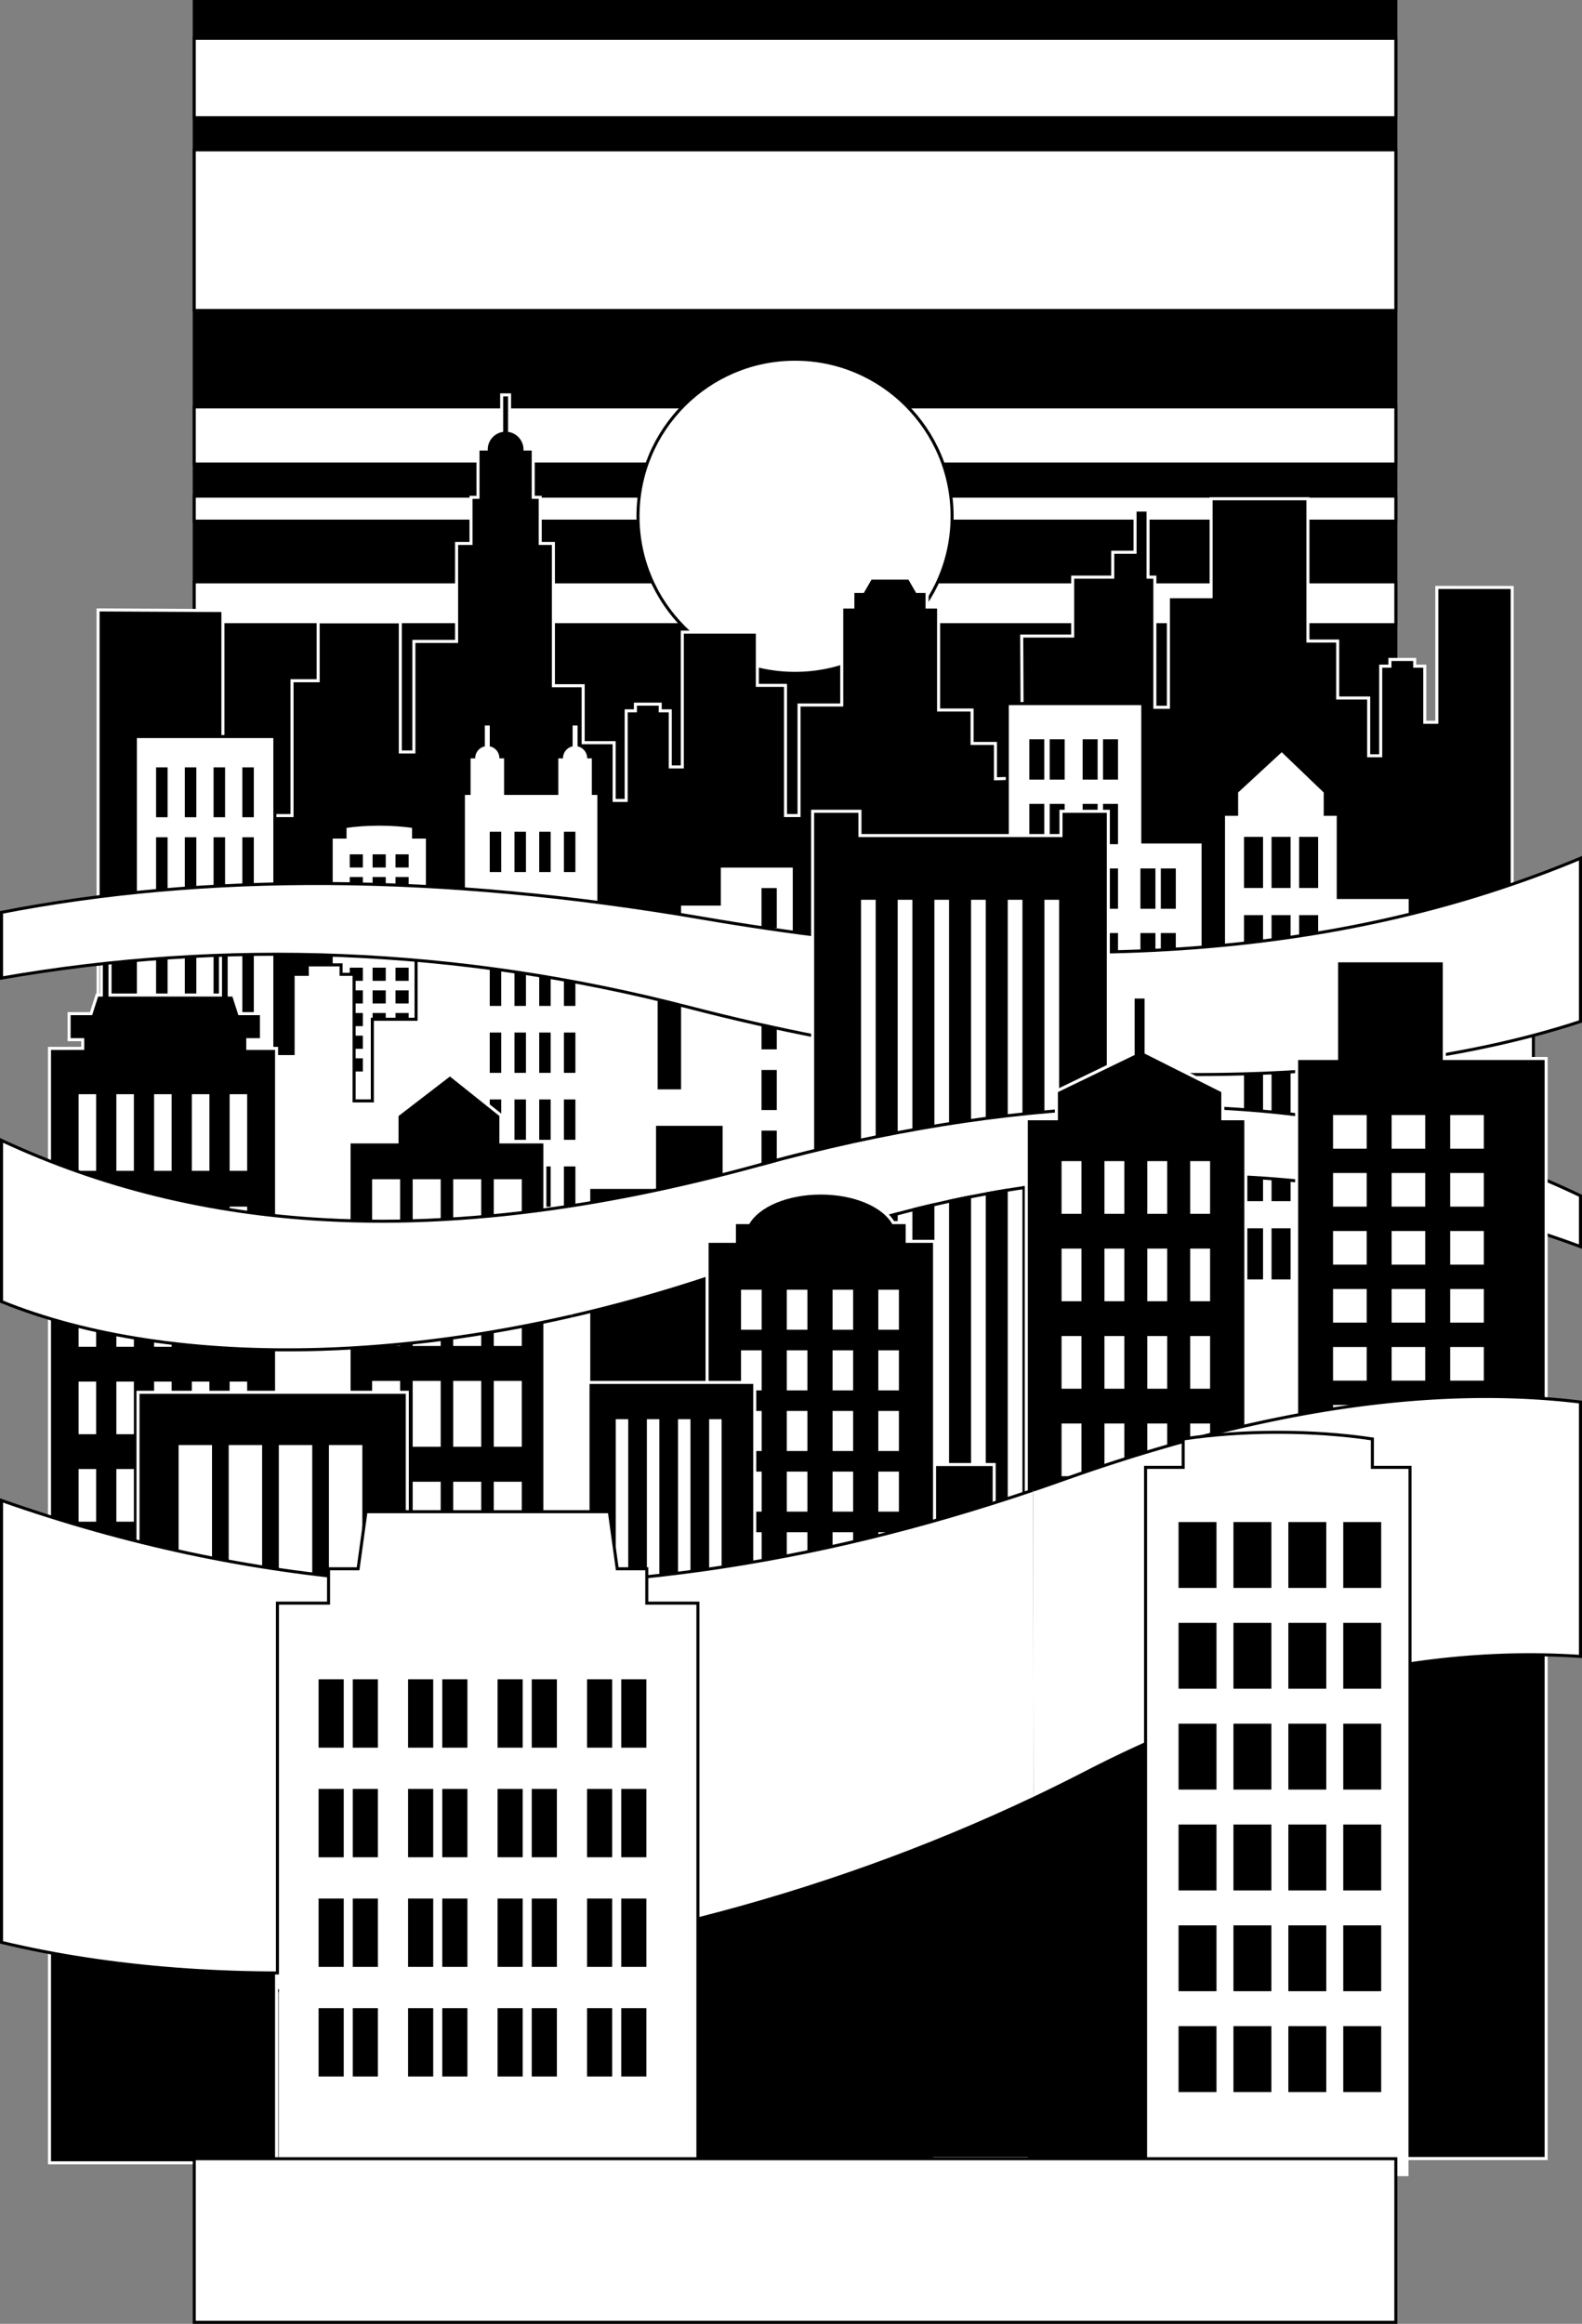 <svg xmlns="http://www.w3.org/2000/svg" width="520.453" height="764.391"><rect width="100%" height="100%" fill="#808080" stroke="none"/><path d="M459.21 570.145H63.907V.5l395.305.004v569.64"/><path fill="none" stroke="#000" d="M459.21 570.145H63.907V.5l395.305.004zm0 0"/><path fill="#fff" d="M63.906 102.137h395.305v-52.84H63.906v52.84"/><path fill="none" stroke="#000" d="M63.906 102.137h395.305v-52.84H63.906Zm0 0"/><path fill="#fff" d="M63.906 38.727h395.305V12.59H63.906v26.137"/><path fill="none" stroke="#000" d="M63.906 38.727h395.305V12.59H63.906Zm0 0"/><path fill="#fff" d="M63.906 152.633h395.305v-18.79H63.906v18.79"/><path fill="none" stroke="#000" d="M63.906 152.633h395.305v-18.79H63.906Zm0 0"/><path fill="#fff" d="M63.906 171.422h395.305v-8.223H63.906v8.223"/><path fill="none" stroke="#000" d="M63.906 171.422h395.305v-8.223H63.906Zm0 0"/><path fill="#fff" d="M63.906 205.473h395.305v-14.09H63.906v14.09"/><path fill="none" stroke="#000" d="M63.906 205.473h395.305v-14.09H63.906Zm0 0"/><path fill="#fff" d="M313.227 169.828c0 28.535-23.133 51.668-51.668 51.668-28.536 0-51.668-23.133-51.668-51.668s23.132-51.672 51.668-51.672c28.535 0 51.668 23.137 51.668 51.672"/><path fill="none" stroke="#000" d="M313.227 169.828c0 28.535-23.133 51.668-51.668 51.668-28.536 0-51.668-23.133-51.668-51.668s23.132-51.672 51.668-51.672c28.535 0 51.668 23.137 51.668 51.672zm0 0"/><path d="M473.191 193.727v44.355h-4.96v-18.457h-3.305v-2.207h-7.164v2.207h-3.032v29.477h-4.957v-19.008h-10.195v-18.735h-9.789v-46.804h-30.851v32.234h-14.051v36.363h-5.457V190.34h-2.239v-22.063h-3.27v13.88h-7.347v8.183h-13.176v19.383h-16.765l.222 46.699-9.867.258v-11.633h-7.691V234.05H308.28v-33.883h-3.785v-5.117h-3.098l-2.543-4.399h-12.132l-2.547 4.399h-3.098v5.117h-3.656v32.23h-14.047v36.368h-5.457v-42.817h-9.262v-17.523h-23.691v44.351h-4.961V234.32h-3.305v-2.203h-7.164v2.203h-3.031v29.477h-4.957v-19.008h-10.192v-18.734h-9.789v-46.801h-4.336v-15.16h-2.304v-15.899h-2.719c.004-.101.016-.207.016-.316a5.876 5.876 0 0 0-5.086-5.82v-11.664h-1.59v11.664a5.876 5.876 0 0 0-5.09 5.82c0 .11.012.215.016.316h-2.72v15.899h-2.304v15.16h-4.738v32.23h-14.05v36.368h-5.458v-42.813h-26.031v19.379H96.57v44.352H72.832v-67.45l-40.066-.191v277.203h343.836v-14.7h120.386V193.728h-23.797"/><path fill="none" stroke="#fff" stroke-width="2" d="M473.191 193.727v44.355h-4.96v-18.457h-3.305v-2.207h-7.164v2.207h-3.032v29.477h-4.957v-19.008h-10.195v-18.735h-9.789v-46.804h-30.851v32.234h-14.051v36.363h-5.457V190.34h-2.239v-22.063h-3.27v13.88h-7.347v8.183h-13.176v19.383h-16.765l.222 46.699-9.867.258v-11.633h-7.691V234.05H308.28v-33.883h-3.785v-5.117h-3.098l-2.543-4.399h-12.132l-2.547 4.399h-3.098v5.117h-3.656v32.23h-14.047v36.368h-5.457v-42.817h-9.262v-17.523h-23.691v44.351h-4.961V234.32h-3.305v-2.203h-7.164v2.203h-3.031v29.477h-4.957v-19.008h-10.192v-18.734h-9.789v-46.801h-4.336v-15.16h-2.304v-15.899h-2.719c.004-.101.016-.207.016-.316a5.876 5.876 0 0 0-5.086-5.82v-11.664h-1.59v11.664a5.876 5.876 0 0 0-5.09 5.82c0 .11.012.215.016.316h-2.72v15.899h-2.304v15.16h-4.738v32.23h-14.05v36.368h-5.458v-42.813h-26.031v19.379H96.57v44.352H72.832v-67.45l-40.066-.191v277.203h343.836v-14.7h120.386V193.728Zm0 0"/><path d="M473.191 193.727v44.355h-4.96v-18.457h-3.305v-2.207h-7.164v2.207h-3.032v29.477h-4.957v-19.008h-10.195v-18.735h-9.789v-46.804h-30.851v32.234h-14.051v36.363h-5.457V190.34h-2.239v-22.063h-3.27v13.88h-7.347v8.183h-13.176v19.383h-16.765l.222 46.699-9.867.258v-11.633h-7.691V234.05H308.28v-33.883h-3.785v-5.117h-3.098l-2.543-4.399h-12.132l-2.547 4.399h-3.098v5.117h-3.656v32.23h-14.047v36.368h-5.457v-42.817h-9.262v-17.523h-23.691v44.351h-4.961V234.32h-3.305v-2.203h-7.164v2.203h-3.031v29.477h-4.957v-19.008h-10.192v-18.734h-9.789v-46.801h-4.336v-15.16h-2.304v-15.899h-2.719c.004-.101.016-.207.016-.316a5.876 5.876 0 0 0-5.086-5.82v-11.664h-1.59v11.664a5.876 5.876 0 0 0-5.09 5.82c0 .11.012.215.016.316h-2.72v15.899h-2.304v15.16h-4.738v32.23h-14.05v36.368h-5.458v-42.813h-26.031v19.379H96.57v44.352H72.832v-67.45l-40.066-.191v277.203h343.836v-14.7h120.386V193.728h-23.797"/><path fill="#fff" d="M136.063 275.344v-3.465c-3.41-.5-7.239-.785-11.278-.785-4.039 0-7.863.285-11.277.785v3.465h-4.559v128.11h31.672v-128.11h-4.558"/><path fill="none" stroke="#000" d="M136.063 275.344v-3.465c-3.41-.5-7.239-.785-11.278-.785-4.039 0-7.863.285-11.277.785v3.465h-4.559v128.11h31.672v-128.11Zm0 0"/><path d="M119.375 285.348h-4.32v-4.328h4.32v4.328m7.531 0h-4.324v-4.328h4.324v4.328m7.532 0h-4.325v-4.328h4.325v4.328m-15.063 7.452h-4.32v-4.323h4.32v4.324m7.531-.001h-4.324v-4.323h4.324v4.324m7.532-.001h-4.325v-4.323h4.325v4.324m-15.063 29.824h-4.32v-4.324h4.32v4.324m7.531 0h-4.324v-4.324h4.324v4.324m7.532 0h-4.325v-4.324h4.325v4.324m-15.063 7.453h-4.32v-4.324h4.32v4.324m7.531 0h-4.324v-4.324h4.324v4.324m7.532 0h-4.325v-4.324h4.325v4.324m-15.063 7.457h-4.32v-4.324h4.32v4.324m7.531 0h-4.324v-4.324h4.324v4.324m7.532 0h-4.325v-4.324h4.325v4.324m-15.063 7.453h-4.32v-4.324h4.32v4.324m0 7.457h-4.32v-4.324h4.32v4.324"/><path fill="#fff" d="M470.445 332.281v26.067h-7.004v-62.633H439.77v-27.371h-4.29v-7.668l-13.812-13.246-14.344 13.246v7.668h-4.32v60.46H395.3V277.45h-19.84v-45.515h-43.574v66.093h-13.82v26.453h-14.399v26.844h-7v-41.629h-4.281v-3.11h-10.114v3.11h-4.668v26.07h-16.8V285.38h-23.66v12.5h-13.079v60.457h-7.707v-51.352h-19.84V261.47h-1.812v-12.02h-1.539c0-.02.004-.035.004-.054a3.98 3.98 0 0 0-3.168-3.895v-6.86h-1.621v6.86a3.98 3.98 0 0 0-3.164 3.895c0 .019.004.035.004.054h-1.54v12.02h-17.85v-12.02h-1.54c0-.02.004-.035.004-.054a3.98 3.98 0 0 0-3.168-3.895v-6.86h-1.62v6.86a3.98 3.98 0 0 0-3.169 3.895c0 .019.008.035.008.054h-1.539v12.02h-1.863v47.847h-15.563v26.457H122.99v26.844h-7v-41.629h-4.282v-3.11h-10.113v3.11h-4.668v26.067h-7.004V242.777H45.035v411.504h458.926v-322.27l-33.516.27"/><path fill="none" stroke="#000" stroke-width="2" d="M470.445 332.281v26.067h-7.004v-62.633H439.77v-27.371h-4.29v-7.668l-13.812-13.246-14.344 13.246v7.668h-4.32v60.46H395.3V277.45h-19.84v-45.515h-43.574v66.093h-13.82v26.453h-14.399v26.844h-7v-41.629h-4.281v-3.11h-10.114v3.11h-4.668v26.07h-16.8V285.38h-23.66v12.5h-13.079v60.457h-7.707v-51.352h-19.84V261.47h-1.812v-12.02h-1.539c0-.02.004-.035.004-.054a3.98 3.98 0 0 0-3.168-3.895v-6.86h-1.621v6.86a3.98 3.98 0 0 0-3.164 3.895c0 .019.004.035.004.054h-1.54v12.02h-17.85v-12.02h-1.54c0-.02.004-.035.004-.054a3.98 3.98 0 0 0-3.168-3.895v-6.86h-1.62v6.86a3.98 3.98 0 0 0-3.169 3.895c0 .019.008.035.008.054h-1.539v12.02h-1.863v47.847h-15.563v26.457H122.99v26.844h-7v-41.629h-4.282v-3.11h-10.113v3.11h-4.668v26.067h-7.004V242.777H45.035v411.504h458.926v-322.27Zm0 0"/><path fill="#fff" d="M470.445 332.281v26.067h-7.004v-62.633H439.77v-27.371h-4.29v-7.668l-13.812-13.246-14.344 13.246v7.668h-4.32v60.46H395.3V277.45h-19.84v-45.515h-43.574v66.093h-13.82v26.453h-14.399v26.844h-7v-41.629h-4.281v-3.11h-10.114v3.11h-4.668v26.07h-16.8V285.38h-23.66v12.5h-13.079v60.457h-7.707v-51.352h-19.84V261.47h-1.812v-12.02h-1.539c0-.02.004-.035.004-.054a3.98 3.98 0 0 0-3.168-3.895v-6.86h-1.621v6.86a3.98 3.98 0 0 0-3.164 3.895c0 .019.004.035.004.054h-1.54v12.02h-17.85v-12.02h-1.54c0-.02.004-.035.004-.054a3.98 3.98 0 0 0-3.168-3.895v-6.86h-1.62v6.86a3.98 3.98 0 0 0-3.169 3.895c0 .019.008.035.008.054h-1.539v12.02h-1.863v47.847h-15.563v26.457H122.99v26.844h-7v-41.629h-4.282v-3.11h-10.113v3.11h-4.668v26.067h-7.004V242.777H45.035v411.504h458.926v-322.27l-33.516.27"/><path d="M255.55 305.29h-5.027v-13.173h5.028v13.172m-.001 39.891h-5.027v-13.172h5.028v13.172m-.001 39.886h-5.027v-13.168h5.028v13.168m88.004-128.632h-4.93V243.18h4.93v13.254m6.703 0h-4.93V243.18h4.93v13.254m10.844 0h-4.93V243.18h4.93v13.254m6.703 0h-4.93V243.18h4.93v13.254m-24.25 21.242h-4.93v-13.25h4.93v13.25m6.703 0h-4.93v-13.25h4.93v13.25m10.844 0h-4.93v-13.25h4.93v13.25m6.703 0h-4.93v-13.25h4.93v13.25m0 21.246h-4.93v-13.254h4.93v13.254m0 21.246h-4.93V306.91h4.93v13.258m12.308-21.246h-4.93v-13.254h4.93v13.254m6.707 0h-4.93v-13.254h4.93v13.254m-6.707 21.246h-4.93V306.91h4.93v13.258m6.707 0h-4.93V306.91h4.93v13.258M55.129 268.824V252.41h-3.781v16.414h3.78m-3.78 6.571v193.687h3.78V275.395h-3.78m13.238-6.571V252.41H60.8v16.414h3.785m-3.785 6.571v193.687h3.786V275.395H60.8m13.243-6.571V252.41h-3.781v16.414h3.781m-3.781 6.571v193.687h3.781V275.395h-3.781m13.238-6.571V252.41h-3.781v16.414H83.5m-3.781 6.571V340H83.5v-64.605h-3.781m335.801 16.703h-6.266V275.27h6.266v16.828m9.062 0h-6.262V275.27h6.262v16.828m9.07 0h-6.265V275.27h6.265v16.828m-18.132 25.75h-6.266V301.02h6.266v16.828m9.062 0h-6.262V301.02h6.262v16.828m9.07 0h-6.265V301.02h6.265v16.828m-18.132 51.504h-6.266V352.52h6.266v16.832m9.062 0h-6.262V352.52h6.262v16.832m-9.062 25.75h-6.266v-16.829h6.266v16.829m9.062 0h-6.262v-16.829h6.262v16.829m-9.062 25.75h-6.266v-16.829h6.266v16.829m9.062 0h-6.262v-16.829h6.262v16.829M164.898 286.844h-3.78v-13.258h3.78v13.258m8.133 0h-3.777v-13.258h3.777v13.258m8.133 0h-3.773v-13.258h3.773v13.258m8.136 0h-3.773v-13.258h3.774v13.258m-24.403 44.035h-3.78V317.62h3.78v13.258m8.133.001h-3.777V317.62h3.777v13.258m8.133.001h-3.773V317.62h3.773v13.258m8.136.001h-3.773V317.62h3.774v13.258m-24.403 22.017h-3.78v-13.258h3.78v13.258m8.133 0h-3.777v-13.258h3.777v13.258m8.133 0h-3.773v-13.258h3.773v13.258m8.136 0h-3.773v-13.258h3.774v13.258m-24.403 22.019h-3.78v-13.258h3.78v13.258m8.133 0h-3.777v-13.258h3.777v13.258m8.133 0h-3.773v-13.258h3.773v13.258m8.136 0h-3.773v-13.258h3.774v13.258m-8.137 22.02h-3.773v-13.262h3.773v13.262m8.136 0h-3.773v-13.262h3.774v13.262m26.023-6.36v-20.758h22.906v20.758h8.493v217.469H193.68V390.574h21.644"/><path fill="none" stroke="#fff" d="M215.324 390.574v-20.758h22.906v20.758h8.493v217.469H193.68V390.574Zm0 0"/><path d="M81.516 344.852v-2.86h4.492v-8.574H78.78l-1.96-6.121h-1.426v-19.192h-2.86v19.192H36.2v-19.192h-2.86v19.192h-1.421l-1.965 6.121h-7.226v8.574h4.492v2.86H16.28v366.574h74.707V344.852h-9.472"/><path fill="none" stroke="#fff" d="M81.516 344.852v-2.86h4.492v-8.574H78.78l-1.96-6.121h-1.426v-19.192h-2.86v19.192H36.2v-19.192h-2.86v19.192h-1.421l-1.965 6.121h-7.226v8.574h4.492v2.86H16.28v366.574h74.707V344.852Zm0 0"/><path d="M164.793 375.617v-8.762l-16.766-13.394-17.414 13.394v8.762h-15.777v266.18h64.418v-266.18h-14.461"/><path fill="none" stroke="#fff" d="M164.793 375.617v-8.762l-16.766-13.394-17.414 13.394v8.762h-15.777v266.18h64.418v-266.18Zm0 0"/><path fill="#fff" d="M519.953 282.309c-79.871 33.386-173.894 39.433-288.976 19.687C144.582 287.172 67.113 287.13.5 300.098v21.617c73-12.75 149.715-10.211 226.238 9.637 114.754 29.765 223.297 27.593 293.215 4.652v-53.695"/><path fill="none" stroke="#000" d="M519.953 282.309c-79.871 33.386-173.894 39.433-288.976 19.687C144.582 287.172 67.113 287.13.5 300.098v21.617c73-12.75 149.715-10.211 226.238 9.637 114.754 29.765 223.297 27.593 293.215 4.652zm0 0"/><path d="M349.05 266.86v7.976h-66.14v-7.977h-15.574v443.164h97.289V266.86h-15.574"/><path fill="none" stroke="#fff" d="M349.05 266.86v7.976h-66.14v-7.977h-15.574v443.164h97.289V266.86Zm0 0"/><path fill="#fff" stroke="#000" d="M188.05 432.879c22.055-5.063 44.7-11.914 67.528-20.703 19.664-7.57 39.457-13.41 59.274-17.586a369.43 369.43 0 0 1 46.054-6.715c54.207-4.434 107.957 3.344 159.047 22.172v-16.719c-44.144-21.203-96.148-31.305-154.621-28.98-17.64.699-35.875 2.53-54.656 5.527-19.59 3.129-39.774 7.523-60.516 13.23-21.847 6.012-42.847 10.575-63.07 13.676"/><path fill="#fff" d="M131.64 409.566h-9.214v-21.671h9.215v21.671m13.339 0h-9.214v-21.671h9.214v21.671m13.336 0h-9.214v-21.671h9.214v21.671m13.34 0h-9.215v-21.671h9.215v21.671M131.64 442.73h-9.214v-21.67h9.215v21.671m13.339-.001h-9.214v-21.67h9.214v21.671m13.336-.001h-9.214v-21.67h9.214v21.671m13.34-.001h-9.215v-21.67h9.215v21.671m-40.016 33.164h-9.214v-21.672h9.215v21.672m13.339 0h-9.214v-21.672h9.214v21.672m13.336 0h-9.214v-21.672h9.214v21.672m13.34 0h-9.215v-21.672h9.215v21.672m-26.676 33.164h-9.214v-21.672h9.214v21.672m13.336 0h-9.214v-21.672h9.214v21.672m13.34 0h-9.215v-21.672h9.215v21.672M31.625 385.117h-5.766v-25.203h5.766v25.203m12.422 0h-5.77v-25.203h5.77v25.203m12.422 0h-5.77v-25.203h5.77v25.203m12.421 0h-5.769v-25.203h5.77v25.203m12.422 0h-5.77v-25.203h5.77v25.203m-12.423 29.11h-5.769v-17.325h5.77v17.325m12.422 0h-5.77v-17.325h5.77v17.325M31.625 443h-5.766v-17.324h5.766V443m12.422 0h-5.77v-17.324h5.77V443m12.422 0h-5.77v-17.324h5.77V443m-24.844 28.77h-5.766v-17.325h5.766v17.325m12.422 0h-5.77v-17.325h5.77v17.325m12.422 0h-5.77v-17.325h5.77v17.325m12.421 0h-5.769v-17.325h5.77v17.325m12.422 0h-5.77v-17.325h5.77v17.325m-49.688 28.773h-5.766v-17.328h5.766v17.328m12.422 0h-5.77v-17.328h5.77v17.328"/><path d="M255.55 365.125h-5.027v-13.172h5.028v13.172"/><path fill="#fff" d="M288.086 657.059h-4.828V295.96h4.828v361.098m12.07.001h-4.832V295.96h4.832v361.098m12.067-70.535h-4.825V295.961h4.825v290.562m12.07 0h-4.828V295.961h4.828v290.562m12.07 0h-4.828V295.961h4.828v290.562m12.067 70.536h-4.825V295.96h4.825v361.098"/><path fill="none" stroke="#000" d="M255.578 412.176c19.664-7.57 39.457-13.41 59.274-17.586a369.43 369.43 0 0 1 46.054-6.715"/><path fill="#fff" stroke="#000" d="M365.332 364.348c-17.64.699-35.875 2.53-54.656 5.527-19.59 3.129-39.774 7.523-60.516 13.23"/><path stroke="#fff" stroke-width="2" d="M326.566 586.895v-104.66h-56.343v128.171"/><path d="M270.223 652.89h56.343V482.235h-56.343v170.657"/><path stroke="#fff" stroke-width="2" d="M306.95 591.094V408.816h-8.993v-6.156h-4.39c-3.192-5.644-12.52-9.73-23.536-9.73-11.015 0-20.347 4.086-23.539 9.73h-4.39v6.156h-8.989v205.88"/><path d="M297.957 408.816v-6.156h-4.39c-3.192-5.644-12.52-9.73-23.536-9.73-11.015 0-20.347 4.086-23.539 9.73h-4.39v6.156h-8.989v310.977h73.836V408.816h-8.992"/><path fill="#fff" d="M250.57 517.176h-6.777v-13.172h6.777v13.172m15.051 0h-6.773v-13.172h6.773v13.172m15.051 0h-6.77v-13.172h6.77v13.172m15.055 0h-6.774v-13.172h6.774v13.172m-45.157-79.778h-6.777v-13.171h6.777v13.171m15.051 0h-6.773v-13.171h6.773v13.171m15.051 0h-6.77v-13.171h6.77v13.171m15.055 0h-6.774v-13.171h6.774v13.171m-45.157 19.946h-6.777v-13.172h6.777v13.172m15.051 0h-6.773v-13.172h6.773v13.172m15.051 0h-6.77v-13.172h6.77v13.172m15.055 0h-6.774v-13.172h6.774v13.172m-45.157 19.941h-6.777v-13.172h6.777v13.172m15.051 0h-6.773v-13.172h6.773v13.172m15.051 0h-6.77v-13.172h6.77v13.172m15.055 0h-6.774v-13.172h6.774v13.172M250.57 497.23h-6.777v-13.17h6.777v13.171m15.051-.001h-6.773v-13.17h6.773v13.171m15.051-.001h-6.77v-13.17h6.77v13.171m15.055-.001h-6.774v-13.17h6.774v13.171"/><path stroke="#fff" stroke-width="2" d="M193.95 613.227V455.23h53.855v147.184"/><path d="M247.805 711.84h-53.856V455.23h53.856v256.61"/><path fill="#fff" d="M206.676 701.418h-4.098V466.82h4.098v234.598m10.238 0h-4.098V466.82h4.098v234.598m10.242 0h-4.097V466.82h4.097v234.598m10.239-80.234h-4.098V466.82h4.098v154.364"/><path stroke="#fff" d="M45.398 631.2V457.968H134V629"/><path stroke="#fff" stroke-width="2" d="M409.363 550.156V368.492h-7.574v-9.262l-25.246-12.68v-18.097h-3.266v18.567l-25.246 12.21v9.262h-9.894V578.09"/><path d="M401.79 368.492v-9.262l-25.247-12.68v-18.097h-3.266v18.567l-25.246 12.21v9.262h-9.894v341.531h71.226v-341.53h-7.574"/><path fill="#fff" stroke="#000" d="M339.89 490.14c-72.519 24.614-144.39 35.391-216.19 29.731l-3.22 128.309c71.258-3.989 148.528-22.95 219.52-56.614"/><path d="M475.156 348.164v-32.121h-35.441v32.121H426.57V710.02h82.082V348.164h-33.496"/><path fill="none" stroke="#fff" d="M475.156 348.164v-32.121h-35.441v32.121H426.57V710.02h82.082V348.164Zm0 0"/><path fill="#fff" d="M449.617 377.832h-11.066V366.77h11.066v11.062m19.266 0H457.82V366.77h11.063v11.062m19.265 0h-11.062V366.77h11.062v11.062m-38.531 19.078h-11.066v-11.062h11.066v11.062m19.266 0H457.82v-11.062h11.063v11.062m19.265 0h-11.062v-11.062h11.062v11.062m-38.531 19.074h-11.066v-11.062h11.066v11.062m19.266 0H457.82v-11.062h11.063v11.062m19.265 0h-11.062v-11.062h11.062v11.062m-38.531 19.079h-11.066V424h11.066v11.063m19.266 0H457.82V424h11.063v11.063m19.265 0h-11.062V424h11.062v11.063m-38.531 19.077h-11.066v-11.066h11.066v11.067m19.266-.001H457.82v-11.066h11.063v11.067m19.265-.001h-11.062v-11.066h11.062v11.067m-38.531 19.074h-11.066v-11.063h11.066v11.063m-93.832-73.957h-6.55v-17.324h6.55v17.324m14.102 0h-6.547v-17.324h6.547v17.324m14.105 0h-6.547v-17.324h6.547v17.324m14.106 0h-6.547v-17.324h6.547v17.324m-42.313 28.769h-6.55v-17.324h6.55v17.324m14.102 0h-6.547v-17.324h6.547v17.324m14.105 0h-6.547v-17.324h6.547v17.324m14.106 0h-6.547v-17.324h6.547v17.324M355.785 456.8h-6.55v-17.327h6.55V456.8m14.102 0h-6.547v-17.327h6.547V456.8m14.105 0h-6.547v-17.327h6.547V456.8m14.106 0h-6.547v-17.327h6.547V456.8m-42.313 28.77h-6.55v-17.328h6.55v17.328m14.102 0h-6.547v-17.328h6.547v17.328m14.105 0h-6.547v-17.328h6.547v17.328m14.106 0h-6.547v-17.328h6.547v17.328"/><path fill="#fff" stroke="#000" d="M340 591.566a576.393 576.393 0 0 0 17.066-8.441c58.227-30.023 112.989-41.598 162.887-38.273V461.18c-47.074-5.711-103.504 1.77-170.226 25.543a717.461 717.461 0 0 1-9.836 3.418"/><path fill="#fff" stroke="#000" stroke-width="2" d="M463.367 547.102v-63.946h-12.375v-9.402c-9.265-1.367-19.652-2.133-30.62-2.133-10.97 0-21.356.766-30.622 2.133v9.402h-12.379v91.219"/><path fill="#fff" d="M450.992 483.156v-9.402c-9.265-1.367-19.652-2.133-30.62-2.133-10.97 0-21.356.766-30.622 2.133v9.402h-12.379v232.657h85.996V483.156h-12.375M69.75 642.828H58.758v-167.5H69.75v167.5m16.484 0H75.242v-167.5h10.992v167.5m16.485 0H91.727v-167.5h10.992v167.5m16.484 0h-10.992v-167.5h10.992v167.5"/><path fill="#fff" stroke="#000" d="M123.7 519.871C82.644 516.637 41.612 508.023.5 493.555v145.363c35.98 8.605 76.883 11.672 119.98 9.262"/><path fill="#fff" stroke="#000" stroke-width="2" d="M229.102 631.047V527.82h-16.817v-11.293h-9.66l-2.594-18.777h-79.195l-2.594 18.777h-9.656v11.293H91.77v121.098"/><path fill="#fff" d="M212.285 527.82v-11.293h-9.66l-2.594-18.777h-79.195l-2.594 18.777h-9.656v11.293H91.77v187.993h137.332V527.82h-16.817"/><path fill="#fff" d="M459.21 763.89H63.907v-53.808h395.305v53.809"/><path fill="none" stroke="#000" d="M459.21 763.89H63.907v-53.808h395.305zm0 0"/><path d="M113.082 574.867h-8.27v-22.492h8.27v22.492m11.246 0h-8.27v-22.492h8.27v22.492m18.192 0h-8.27v-22.492h8.27v22.492m11.25 0h-8.274v-22.492h8.274v22.492m18.19 0h-8.269v-22.492h8.27v22.492m11.246 0h-8.27v-22.492h8.27v22.492m18.191 0h-8.27v-22.492h8.27v22.492m11.247 0h-8.27v-22.492h8.27v22.492m-99.563 36.055h-8.27V588.43h8.27v22.492m11.246 0h-8.27V588.43h8.27v22.492m18.192 0h-8.27V588.43h8.27v22.492m11.25 0h-8.274V588.43h8.274v22.492m18.19 0h-8.269V588.43h8.27v22.492m11.246 0h-8.27V588.43h8.27v22.492m18.191 0h-8.27V588.43h8.27v22.492m11.247 0h-8.27V588.43h8.27v22.492m-99.563 36.055h-8.27v-22.493h8.27v22.493m11.246 0h-8.27v-22.493h8.27v22.493m18.192 0h-8.27v-22.493h8.27v22.493m11.25 0h-8.274v-22.493h8.274v22.493m18.19 0h-8.269v-22.493h8.27v22.493m11.246 0h-8.27v-22.493h8.27v22.493m18.191 0h-8.27v-22.493h8.27v22.493m11.247 0h-8.27v-22.493h8.27v22.493m-99.563 36.054h-8.27V660.54h8.27v22.492m11.246-.001h-8.27V660.54h8.27v22.492m18.192-.001h-8.27V660.54h8.27v22.492m11.25-.001h-8.274V660.54h8.274v22.492m18.19-.001h-8.269V660.54h8.27v22.492m11.246-.001h-8.27V660.54h8.27v22.492m18.191-.001h-8.27V660.54h8.27v22.492m11.247-.001h-8.27V660.54h8.27v22.492m187.558-160.708h-12.476v-21.676h12.476v21.676m18.063 0h-12.48v-21.676h12.48v21.676m18.058 0h-12.476v-21.676h12.476v21.676m18.059 0h-12.477v-21.676h12.477v21.676m-54.18 33.164h-12.476v-21.675h12.476v21.675m18.063 0h-12.48v-21.675h12.48v21.675m18.058 0h-12.476v-21.675h12.476v21.675m18.059 0h-12.477v-21.675h12.477v21.675m-54.18 33.164h-12.476v-21.675h12.476v21.675m18.063 0h-12.48v-21.675h12.48v21.675m18.058 0h-12.476v-21.675h12.476v21.675m18.059 0h-12.477v-21.675h12.477v21.675m-54.18 33.164h-12.476v-21.671h12.476v21.671m18.063 0h-12.48v-21.671h12.48v21.671m18.058 0h-12.476v-21.671h12.476v21.671m18.059 0h-12.477v-21.671h12.477v21.671m-54.18 33.164h-12.476v-21.67h12.476v21.671m18.063-.001h-12.48v-21.67h12.48v21.671m18.058-.001h-12.476v-21.67h12.476v21.671m18.059-.001h-12.477v-21.67h12.477v21.671m-54.18 33.164h-12.476v-21.672h12.476v21.672m18.063 0h-12.48v-21.672h12.48v21.672m18.058 0h-12.476v-21.672h12.476v21.672m18.059 0h-12.477v-21.672h12.477v21.672"/><path fill="#fff" stroke="#000" d="M187.09 396.781c-28.274 4.34-55.027 5.82-80.461 4.403C68.508 399.054 33.352 390.41.5 375.114v53.027c27.852 11.336 64.105 16.976 105.156 15.699 25.86-.809 53.625-4.356 82.395-10.961"/></svg>
